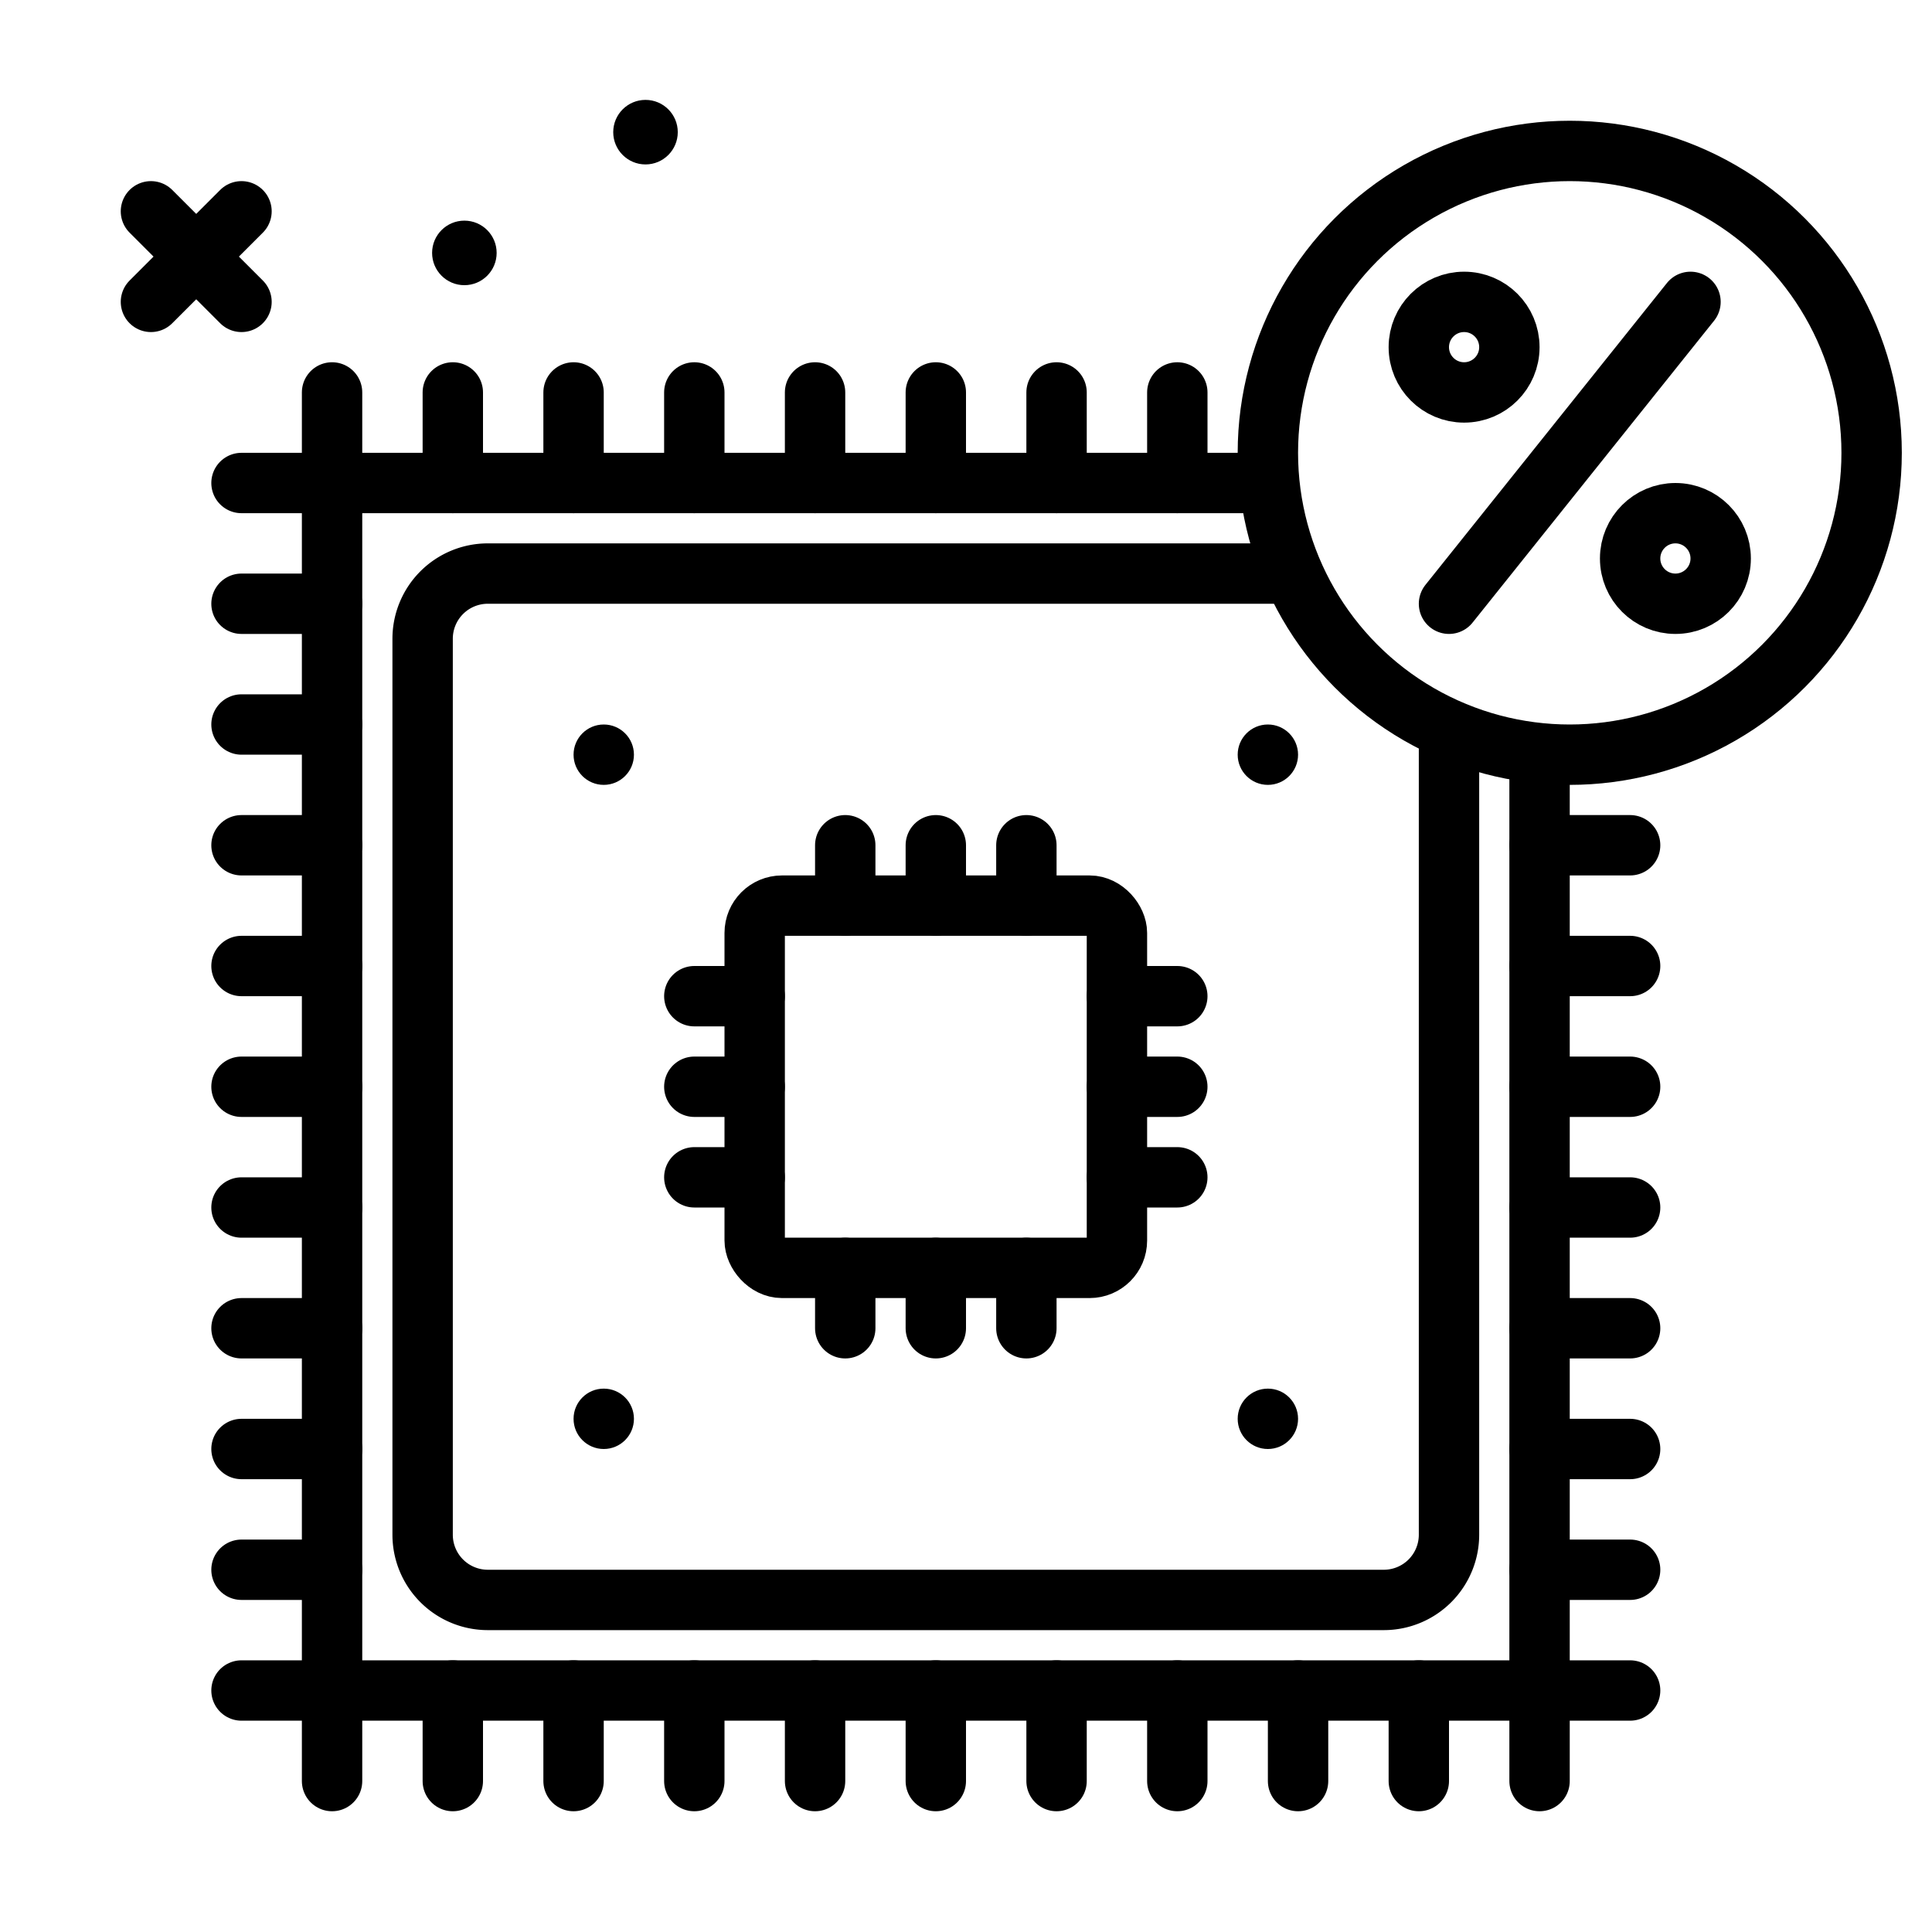 <?xml version="1.0" ?>
<!-- Uploaded to: SVG Repo, www.svgrepo.com, Generator: SVG Repo Mixer Tools -->
<svg width="800px" height="800px" viewBox="0 0 64 64" xmlns="http://www.w3.org/2000/svg">
<defs>
<style>.cls-1{fill:none;stroke:#000000;stroke-linecap:round;stroke-linejoin:round;stroke-width:2px;}</style>
</defs>
<g id="proc">
<line class="cls-1" x1="11" x2="11" y1="13" y2="16"/>
<line class="cls-1" x1="15" x2="15" y1="13" y2="16"/>
<line class="cls-1" x1="19" x2="19" y1="13" y2="16"/>
<line class="cls-1" x1="23" x2="23" y1="13" y2="16"/>
<line class="cls-1" x1="27" x2="27" y1="13" y2="16"/>
<line class="cls-1" x1="31" x2="31" y1="13" y2="16"/>
<line class="cls-1" x1="35" x2="35" y1="13" y2="16"/>
<line class="cls-1" x1="39" x2="39" y1="13" y2="16"/>
<line class="cls-1" x1="11" x2="11" y1="56" y2="59"/>
<line class="cls-1" x1="15" x2="15" y1="56" y2="59"/>
<line class="cls-1" x1="19" x2="19" y1="56" y2="59"/>
<line class="cls-1" x1="23" x2="23" y1="56" y2="59"/>
<line class="cls-1" x1="27" x2="27" y1="56" y2="59"/>
<line class="cls-1" x1="31" x2="31" y1="56" y2="59"/>
<line class="cls-1" x1="35" x2="35" y1="56" y2="59"/>
<line class="cls-1" x1="39" x2="39" y1="56" y2="59"/>
<line class="cls-1" x1="43" x2="43" y1="56" y2="59"/>
<line class="cls-1" x1="47" x2="47" y1="56" y2="59"/>
<line class="cls-1" x1="51" x2="51" y1="56" y2="59"/>
<line class="cls-1" x1="54" x2="51" y1="28" y2="28"/>
<line class="cls-1" x1="54" x2="51" y1="32" y2="32"/>
<line class="cls-1" x1="54" x2="51" y1="36" y2="36"/>
<line class="cls-1" x1="54" x2="51" y1="40" y2="40"/>
<line class="cls-1" x1="54" x2="51" y1="44" y2="44"/>
<line class="cls-1" x1="54" x2="51" y1="48" y2="48"/>
<line class="cls-1" x1="54" x2="51" y1="52" y2="52"/>
<line class="cls-1" x1="54" x2="51" y1="56" y2="56"/>
<line class="cls-1" x1="11" x2="8" y1="16" y2="16"/>
<line class="cls-1" x1="11" x2="8" y1="20" y2="20"/>
<line class="cls-1" x1="11" x2="8" y1="24" y2="24"/>
<line class="cls-1" x1="11" x2="8" y1="28" y2="28"/>
<line class="cls-1" x1="11" x2="8" y1="32" y2="32"/>
<line class="cls-1" x1="11" x2="8" y1="36" y2="36"/>
<line class="cls-1" x1="11" x2="8" y1="40" y2="40"/>
<line class="cls-1" x1="11" x2="8" y1="44" y2="44"/>
<line class="cls-1" x1="11" x2="8" y1="48" y2="48"/>
<line class="cls-1" x1="11" x2="8" y1="52" y2="52"/>
<line class="cls-1" x1="11" x2="8" y1="56" y2="56"/>
<polyline class="cls-1" points="41.875 16 11 16 11 56 51 56 51 25.205"/>
<line class="cls-1" x1="5" x2="8" y1="7" y2="10"/>
<line class="cls-1" x1="8" x2="5" y1="7" y2="10"/>
<circle cx="15.383" cy="8.378" r="1.069"/>
<circle cx="21.383" cy="4.378" r="1.069"/>
<path class="cls-1" d="M42.755,19H16.16A2.16,2.16,0,0,0,14,21.16V50.84A2.16,2.16,0,0,0,16.16,53H45.84A2.16,2.16,0,0,0,48,50.84V24.278"/>
<circle cx="20" cy="25" r="1"/>
<circle cx="42" cy="25" r="1"/>
<circle cx="20" cy="47" r="1"/>
<circle cx="42" cy="47" r="1"/>
<circle class="cls-1" cx="52" cy="15" r="10"/>
<line class="cls-1" x1="56" x2="48" y1="10" y2="20"/>
<circle class="cls-1" cx="48.5" cy="11.5" r="1.5"/>
<circle class="cls-1" cx="55.5" cy="18.5" r="1.5"/>
<rect class="cls-1" height="12" rx="0.905" width="12" x="25" y="30"/>
<line class="cls-1" x1="31" x2="31" y1="28" y2="30"/>
<line class="cls-1" x1="34" x2="34" y1="28" y2="30"/>
<line class="cls-1" x1="28" x2="28" y1="28" y2="30"/>
<line class="cls-1" x1="31" x2="31" y1="42" y2="44"/>
<line class="cls-1" x1="34" x2="34" y1="42" y2="44"/>
<line class="cls-1" x1="28" x2="28" y1="42" y2="44"/>
<line class="cls-1" x1="39" x2="37" y1="36" y2="36"/>
<line class="cls-1" x1="39" x2="37" y1="39" y2="39"/>
<line class="cls-1" x1="39" x2="37" y1="33" y2="33"/>
<line class="cls-1" x1="25" x2="23" y1="36" y2="36"/>
<line class="cls-1" x1="25" x2="23" y1="39" y2="39"/>
<line class="cls-1" x1="25" x2="23" y1="33" y2="33"/>
</g>
</svg>